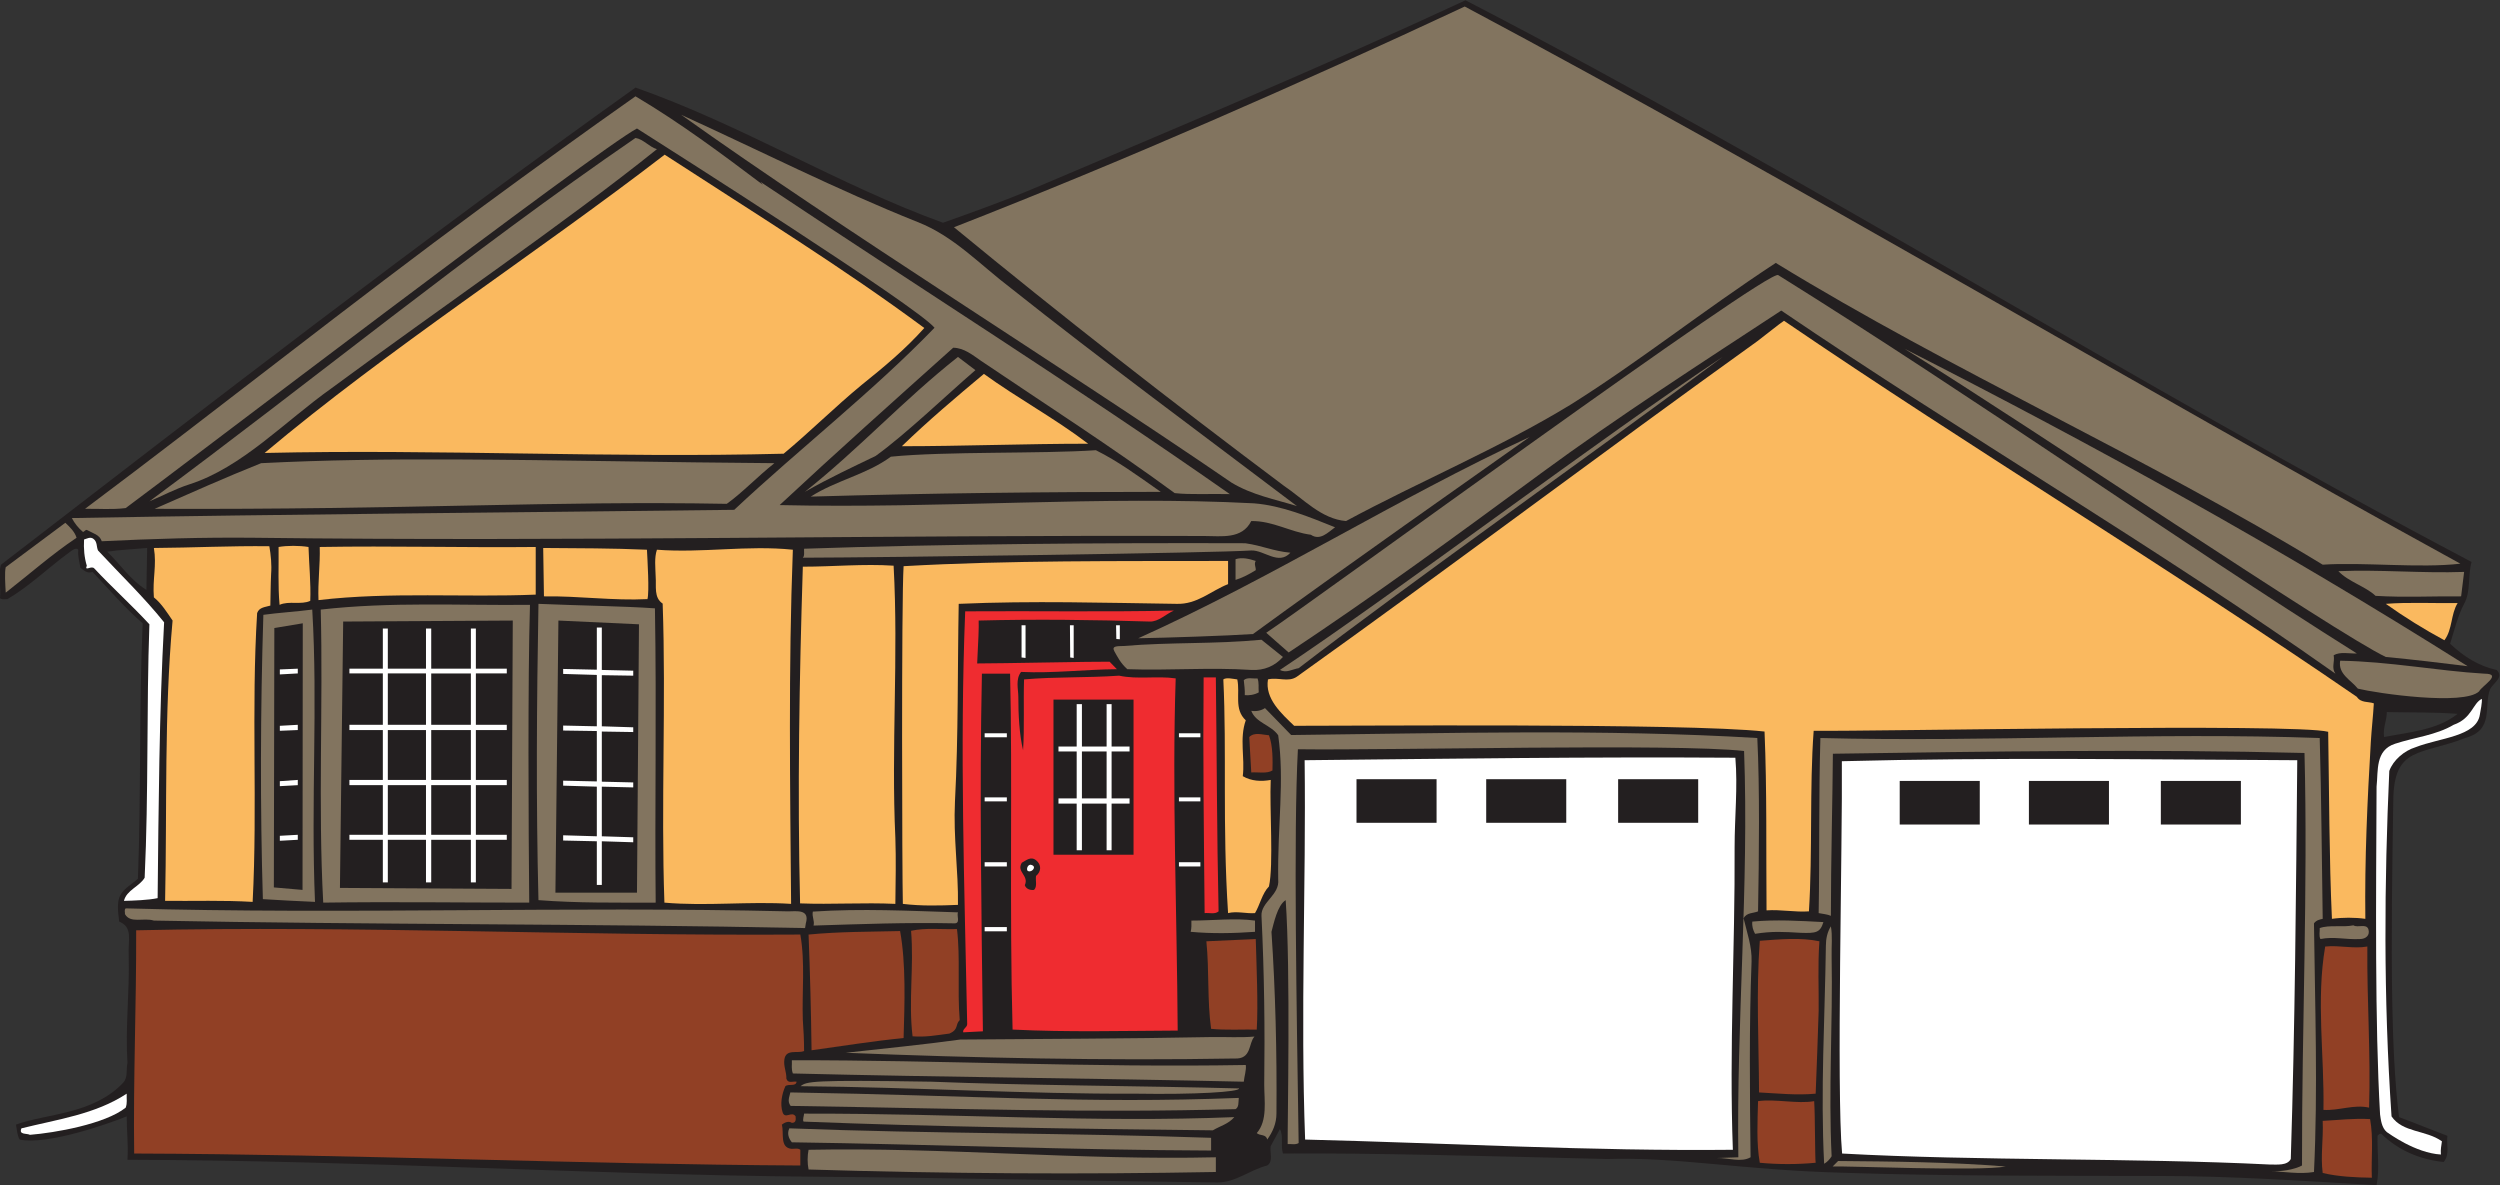 <?xml version="1.0" encoding="UTF-8" standalone="no"?>
<svg
   xmlns:dc="http://purl.org/dc/elements/1.1/"
   xmlns:cc="http://creativecommons.org/ns#"
   xmlns:rdf="http://www.w3.org/1999/02/22-rdf-syntax-ns#"
   xmlns:svg="http://www.w3.org/2000/svg"
   xmlns="http://www.w3.org/2000/svg"
   viewBox="0 0 962.053 456.093"
   height="456.093"
   width="962.053"
   xml:space="preserve"
   id="svg2"
   version="1.1"><rect x="0" y="0" width="962.053" height="456.093" fill="#333333" stroke="none"/><defs
     id="defs6" /><g
     transform="matrix(1.333,0,0,-1.333,0,456.093)"
     id="g10"><g
       transform="scale(0.1)"
       id="g12"><path
         id="path14"
         style="fill:#231f20;fill-opacity:1;fill-rule:evenodd;stroke:none"
         d="m 7188.48,1431.37 c -18.71,-47.52 12.97,-118.09 -72,-140.4 -127.44,-50.4 -205.91,-22.33 -207.36,-180.73 -2.89,-195.111 -6.48,-391.674 -2.89,-585.357 2.17,-109.434 6.48,-221.035 19.45,-328.32 46.8,-17.278 93.6,-36.719 139.67,-53.993 -3.59,-24.484 7.93,-53.285 -10.8,-75.605 -69.1,7.195 -131.03,33.836 -180,81.355 -5.04,1.446 -7.91,-2.871 -10.78,-5.75 -1.45,-46.808 6.46,-97.207 -2.89,-142.57 -208.79,12.246 -418.32,26.641 -627.11,26.641 -299.53,0.723 -614.88,-0.711 -915.86,9.367 -290.88,7.918 -476.62,46.07 -678.95,39.598 -324,7.922 -689.76,18 -935.29,15.84 -7.19,23.758 2.17,50.403 -8.63,70.559 l -26.64,-48.957 c -3.6,-17.996 8.63,-43.926 -10.08,-56.16 C 3608.64,44.648 3567.6,7.922 3515.04,7.922 3128.4,12.246 2741.04,21.602 2352.96,24.484 1696.32,30.242 1065.6,71.289 367.922,73.449 370.801,118.809 365.758,154.082 365.758,198.723 320.398,180 136.801,114.484 56.879,131.77 c -7.918,12.957 -7.918,29.519 -10.801,43.191 88.563,32.402 222.481,28.801 309.602,120.969 14.398,15.84 7.918,39.597 12.242,56.875 -6.481,102.957 6.476,207.363 3.598,308.886 -2.161,48.954 12.957,82.071 -27.36,99.356 -2.883,23.758 -7.922,54.715 2.883,75.594 10.801,20.89 36,33.847 51.117,48.242 9.36,246.247 2.879,491.047 13.68,737.287 -51.84,44.64 -93.602,94.31 -144.723,148.31 -15.84,-5.75 -25.199,5.05 -35.277,12.25 -2.16,17.27 -7.918,33.11 -5.762,51.84 -6.476,7.91 -18.719,-2.17 -27.355,-8.65 C 139.68,1782.73 84.238,1728.73 21.602,1692 11.52,1692 8.637,1689.84 0,1694.16 3.598,1728 -6.48,1761.85 2.883,1791.37 608.398,2257.93 1211.04,2723.77 1834.56,3168.73 c 306,-107.28 588.96,-282.25 887.76,-390.24 87.12,30.96 177.84,63.36 262.8,99.35 418.32,177.84 835.19,352.08 1245.6,542.88 982.8,-508.32 1937.52,-1112.4 2904.48,-1621.43 -11.53,-38.88 -1.43,-84.96 -21.61,-120.97 -17.98,-33.84 -28.06,-75.59 -40.31,-115.19 39.59,-37.45 83.52,-64.81 133.93,-75.6 23.75,-20.89 -10.8,-38.16 -18.73,-56.16 z m -306,-137.52 c -3.59,26.64 7.91,46.79 7.91,72 68.42,-1.44 136.09,0 204.49,-5.05 -58.32,-46.8 -138.24,-52.56 -212.4,-66.95 z M 422.641,1718.64 c -46.082,28.08 -73.442,72 -113.039,110.16 36,5.77 77.757,7.21 115.199,10.81 l -2.16,-120.97 v 0" /><path
         id="path16"
         style="fill:#82745f;fill-opacity:1;fill-rule:evenodd;stroke:none"
         d="m 7156.8,1425.61 c -43.93,-41.76 -294.48,-5.77 -349.92,7.92 -20.16,25.19 -57.6,41.76 -51.12,80.63 141.84,-2.16 282.25,-29.51 416.15,-37.43 54.73,0 -7.18,-35.28 -15.11,-51.12 v 0" /><path
         id="path18"
         style="fill:#ffffff;fill-opacity:1;fill-rule:evenodd;stroke:none"
         d="m 7158.96,1357.92 c -10.07,-62.63 -115.91,-66.23 -185.76,-93.59 -32.4,-10.08 -64.08,-36.72 -75.6,-68.4 -14.4,-322.563 -17.29,-649.446 6.48,-997.207 32.4,-47.52 99.36,-38.879 145.43,-71.993 -1.42,-12.968 -4.31,-22.324 -2.87,-38.164 -74.16,4.316 -150.49,61.2 -156.25,64.801 -15.12,12.961 -17.26,36 -19.43,51.117 -15.12,266.407 -11.53,618.485 -10.08,946.086 5.04,46.07 -4.32,105.11 53.28,123.84 56.88,18.72 118.09,24.48 169.2,54.71 53.28,18.72 54.73,61.93 81.37,74.88 1.42,-7.91 -3.62,-35.28 -5.77,-46.08 v 0" /><path
         id="path20"
         style="fill:#82745f;fill-opacity:1;fill-rule:evenodd;stroke:none"
         d="m 6887.52,1524.96 c -145.45,69.12 -1011.6,655.2 -1389.61,889.92 548.65,-279.35 1072.81,-568.07 1625.76,-916.56 -82.07,10.09 -152.63,18.72 -236.15,26.64 v 0" /><path
         id="path22"
         style="fill:#82745f;fill-opacity:1;fill-rule:evenodd;stroke:none"
         d="m 7104.96,1699.92 c -89.28,0.72 -160.57,-3.59 -246.95,1.45 -28.81,27.36 -79.2,41.03 -107.29,71.28 120.24,5.04 241.92,-6.49 362.87,-2.17 l -8.63,-70.56 v 0" /><path
         id="path24"
         style="fill:#82745f;fill-opacity:1;fill-rule:evenodd;stroke:none"
         d="m 6705.35,1791.37 c -513.36,313.2 -1065.58,556.56 -1578.94,871.19 -213.85,-140.4 -392.41,-283.67 -591.86,-408.95 -208.07,-126.72 -433.44,-220.32 -648.71,-336.25 -71.29,5.77 -123.13,64.09 -180,102.25 -324.72,243.35 -642.24,491.03 -951.84,745.92 488.88,190.79 997.19,414 1474.55,637.2 938.89,-500.41 1910.16,-1079.29 2874.24,-1608.49 -118.79,-13.67 -281.5,5.05 -397.44,-2.87 v 0" /><path
         id="path26"
         style="fill:#fab95f;fill-opacity:1;fill-rule:evenodd;stroke:none"
         d="m 7056.72,1573.2 c -57.6,30.96 -114.47,66.25 -169.2,105.12 63.36,5.05 138.24,1.45 207.36,2.17 -20.15,-32.4 -14.39,-75.61 -38.16,-107.29 v 0" /><path
         id="path28"
         style="fill:#fab95f;fill-opacity:1;fill-rule:evenodd;stroke:none"
         d="m 6844.32,1280.17 c -10.08,-169.93 -17.99,-339.846 -15.84,-511.205 -30.24,4.316 -66.23,4.316 -96.49,0 -7.91,172.805 -7.91,365.035 -10.8,539.995 -98.63,25.2 -1311.11,0.73 -1485.35,2.89 -12.25,-166.32 -2.87,-347.045 -13.67,-521.284 -40.33,-2.878 -81.37,5.762 -122.4,2.883 -1.45,169.199 1.42,347.751 -5.77,516.241 -226.79,25.19 -1243.43,15.84 -1357.93,16.55 -36.71,35.28 -84.96,78.49 -75.58,133.93 29.51,7.19 58.32,-9.37 83.51,7.92 445.69,318.23 883.44,648.72 1329.13,968.39 29.51,22.32 61.91,48.97 77.03,59.05 540.72,-368.64 1114.57,-714.96 1653.84,-1085.76 11.53,-18 33.13,-12.96 48.97,-18.72 -2.17,-37.44 -6.49,-74.16 -8.65,-110.88 v 0" /><path
         id="path30"
         style="fill:#914025;fill-opacity:1;fill-rule:evenodd;stroke:none"
         d="m 6847.21,21.602 c -45.37,0.723 -97.21,2.883 -141.86,13.684 -6.46,49.676 2.17,95.762 0,150.477 45.37,2.16 90.72,7.922 136.82,5.039 10.08,-55.438 2.87,-113.035 5.04,-169.199 v 0" /><path
         id="path32"
         style="fill:#914025;fill-opacity:1;fill-rule:evenodd;stroke:none"
         d="m 6839.28,223.926 c -43.93,10.078 -87.83,-9.363 -131.76,-6.485 2.87,157.688 -21.6,316.809 5.04,471.602 41.03,4.324 81.37,-7.195 121.68,0 -1.45,-155.516 10.08,-310.32 5.04,-465.117 v 0" /><path
         id="path34"
         style="fill:#82745f;fill-opacity:1;fill-rule:evenodd;stroke:none"
         d="m 6812.64,710.645 c -40.32,-2.157 -75.61,7.921 -113.75,0 -5.04,8.644 -1.45,21.601 -2.17,31.679 28.81,10.078 66.25,1.438 97.21,7.918 12.95,-7.918 36.71,5.766 43.2,-10.797 5.74,-18 -7.21,-28.8 -24.49,-28.8 v 0" /><path
         id="path36"
         style="fill:#82745f;fill-opacity:1;fill-rule:evenodd;stroke:none"
         d="m 6737.03,1530 c 3.61,-20.16 -7.19,-36 5.04,-53.27 C 6223.67,1843.2 5668.55,2167.21 5142.25,2525.04 4914,2375.29 4673.52,2220.48 4448.16,2054.88 4206.95,1877.05 3968.63,1702.8 3720.23,1537.92 l -64.78,56.88 c 127.42,84.24 1454.39,1055.52 1478.14,1032.49 579.61,-361.45 1148.4,-763.93 1670.41,-1092.24 -22.32,-0.72 -48.24,5.75 -66.97,-5.05 v 0" /><path
         id="path38"
         style="fill:#82745f;fill-opacity:1;fill-rule:evenodd;stroke:none"
         d="m 6705.35,768.965 c -9.35,-2.156 -17.99,-3.602 -25.19,-12.957 2.89,-239.043 11.52,-478.801 0,-717.844 -41.76,-7.195 -87.84,1.438 -126,2.16 30.96,-1.438 68.4,4.324 91.45,16.562 -0.73,397.441 17.26,799.199 7.18,1190.883 -449.27,11.52 -912.95,4.31 -1361.5,-2.16 -0.72,-118.8 -5.76,-312.485 -5.76,-468.001 -8.65,4.317 -24.49,5.758 -35.3,7.918 2.9,165.598 0,339.833 5.04,505.443 481.68,-12.25 961.21,17.27 1441.45,0 5.04,-174.24 5.76,-347.044 8.63,-522.005 v 0" /><path
         id="path40"
         style="fill:#82745f;fill-opacity:1;fill-rule:evenodd;stroke:none"
         d="m 5290.57,54.004 15.84,15.84 c 161.27,-1.434 322.55,-2.879 483.82,-15.84 -74.88,-14.402 -459.35,2.156 -499.66,0 v 0" /><path
         id="path42"
         style="fill:#82745f;fill-opacity:1;fill-rule:evenodd;stroke:none"
         d="m 5287.68,658.809 c 3.61,-191.524 -9.36,-383.758 0,-575.282 -5.04,-8.645 -13.68,-17.285 -21.61,-21.602 -10.8,210.242 2.17,419.765 5.04,630 0,19.441 4.34,39.597 14.42,55.437 5.04,-28.074 1.42,-55.437 2.15,-88.554 v 0" /><path
         id="path44"
         style="fill:#82745f;fill-opacity:1;fill-rule:evenodd;stroke:none"
         d="m 5198.4,728.645 c -49.69,2.878 -82.07,5.039 -131.76,-2.883 -5.76,10.801 -9.35,21.601 -7.93,35.285 68.42,6.484 136.09,2.156 205.22,-1.445 -9.38,-30.957 -21.61,-32.395 -65.53,-30.957 v 0" /><path
         id="path46"
         style="fill:#914025;fill-opacity:1;fill-rule:evenodd;stroke:none"
         d="m 5250.23,503.281 c -2.14,-78.476 -5.76,-159.832 -8.63,-239.035 -54.72,-5.035 -109.43,0.715 -163.44,3.598 -0.72,146.883 -8.65,291.601 2.15,437.761 57.6,4.317 118.09,10.079 172.09,-1.445 -5.04,-68.398 -1.44,-137.519 -2.17,-200.879 v 0" /><path
         id="path48"
         style="fill:#914025;fill-opacity:1;fill-rule:evenodd;stroke:none"
         d="m 5241.6,64.805 c -53.28,-5.039 -108.01,-5.039 -161.29,0 -10.08,55.437 -6.46,121.679 -5.04,177.843 48.97,7.196 113.77,-8.644 162.02,0 2.87,-41.046 2.14,-163.437 4.31,-177.843 v 0" /><path
         id="path50"
         style="fill:#82745f;fill-opacity:1;fill-rule:evenodd;stroke:none"
         d="m 5075.27,790.566 c -12.95,-5.761 -33.1,-2.878 -41.75,-20.164 10.07,-41.757 24.49,-82.082 23.04,-124.55 -7.2,-187.93 -5.04,-376.567 -2.89,-565.207 -27.34,-15.84 -64.06,-1.434 -97.19,-2.156 l 61.92,2.156 c -5.76,388.079 30.96,784.797 16.56,1172.886 -203.05,22.32 -1018.08,1.43 -1288.08,5.04 -12.95,-243.36 -3.6,-752.406 2.16,-1136.879 -9.35,-5.761 -21.6,-2.168 -31.68,-2.882 -0.72,59.035 8.64,501.113 -5.76,704.16 -23.77,-14.403 -34.57,-67.684 -41.03,-91.446 11.5,-172.078 15.84,-349.199 14.39,-524.16 0,-29.519 -10.8,-53.281 -26.64,-75.593 -3.59,16.55 -20.88,10.078 -30.23,18.718 31.68,35.996 21.6,92.879 21.6,140.403 2.15,161.992 0,323.992 -7.93,486.718 -2.17,39.598 53.28,60.477 48.24,105.118 -2.17,158.403 18.71,282.953 0,416.163 -20.88,30.23 -64.08,35.27 -77.76,70.56 15.12,-2.16 28.8,0.72 39.6,7.91 l 75.6,-77.76 c 447.11,5.05 900.72,18.01 1345.69,-8.63 7.18,-145.44 5.03,-339.845 2.14,-500.404 v 0" /><path
         id="path52"
         style="fill:#82745f;fill-opacity:1;fill-rule:evenodd;stroke:none"
         d="m 3749.04,1492.57 c -18,-2.88 -35.99,-15.13 -54,-5.04 341.99,227.51 936,677.51 1278.01,903.59 -316.82,-236.88 -910.8,-657.35 -1224.01,-898.55 v 0" /><path
         id="path54"
         style="fill:#82745f;fill-opacity:1;fill-rule:evenodd;stroke:none"
         d="m 3617.28,1591.2 c -71.28,-5.04 -250.56,-10.8 -331.2,-12.24 388.8,174.97 744.49,402.49 1129.68,581.04 -135.37,-95.76 -558.01,-393.11 -798.48,-568.8 v 0" /><path
         id="path56"
         style="fill:#82745f;fill-opacity:1;fill-rule:evenodd;stroke:none"
         d="m 3784.32,1877.77 c -59.77,7.91 -109.44,40.32 -172.08,39.59 -26.64,-53.28 -86.4,-43.2 -134.64,-43.2 -915.12,3.61 -1830.24,-16.56 -2745.358,-5.03 -149.043,1.44 -290.887,-2.88 -438.48,-10.09 -5.766,18.73 -25.918,23.05 -41.043,31.68 -5.039,3.61 -8.641,-3.59 -12.957,-5.04 -13.684,11.53 -24.485,25.2 -32.403,40.32 637.204,11.52 1274.401,15.85 1912.321,23.77 187.2,175.68 400.32,341.27 578.16,525.6 -49.68,61.19 -771.84,519.83 -858.96,575.27 C 1728,2993.05 511.199,2064.24 362.883,1954.8 c -41.043,-5.03 -75.602,-1.44 -117.363,-2.15 386.636,289.44 762.48,589.67 1153.44,876.96 144,105.84 289.44,210.96 435.6,313.92 128.88,-76.32 248.4,-165.6 367.92,-255.6 l -7.2,8.63 c 450.72,-300.95 910.8,-590.4 1355.04,-901.43 -53.28,1.43 -114.48,-2.17 -159.12,2.87 -181.44,133.21 -372.24,255.61 -558.72,381.61 -25.2,17.28 -48.96,37.44 -80.64,38.16 -173.52,-155.52 -339.84,-303.84 -501.12,-454.33 464.4,-10.79 933.12,28.08 1369.44,5.05 80.64,-6.48 158.39,-38.88 234,-69.12 -20.88,-15.13 -43.2,-39.6 -69.84,-21.6 v 0" /><path
         id="path58"
         style="fill:#82745f;fill-opacity:1;fill-rule:evenodd;stroke:none"
         d="m 3555.36,2028.24 c -491.04,336.24 -1119.6,727.21 -1589.04,1062 227.52,-103.68 450,-216.71 682.56,-309.6 105.12,-41.03 180,-123.12 269.28,-190.8 259.92,-206.64 552.96,-422.63 825.84,-629.27 -64.8,20.15 -128.88,31.68 -188.64,67.67 v 0" /><path
         id="path60"
         style="fill:#82745f;fill-opacity:1;fill-rule:evenodd;stroke:none"
         d="m 3612.24,1832.4 c -105.12,-7.19 -1044,-20.15 -1294.56,-20.88 5.76,5.04 2.88,18.72 3.6,25.93 401.04,13.68 861.12,17.28 1273.68,15.84 50.39,-7.2 78.48,-22.32 130.31,-27.37 -34.55,-37.43 -75.58,7.92 -113.03,6.48 v 0" /><path
         id="path62"
         style="fill:#82745f;fill-opacity:1;fill-rule:evenodd;stroke:none"
         d="m 3612.24,1487.53 c -118.8,7.92 -239.04,-2.17 -357.84,2.16 -20.16,18 -28.8,36.72 -37.44,51.83 -8.64,15.84 8.64,14.41 26.64,15.12 138.24,11.52 262.08,5.05 398.16,18.01 l 61.91,-49.69 c -23.03,-25.92 -53.98,-39.6 -91.43,-37.43 v 0" /><path
         id="path64"
         style="fill:#914025;fill-opacity:1;fill-rule:evenodd;stroke:none"
         d="m 3673.44,1197.36 c -16.56,-10.07 -41.04,-4.31 -61.2,-5.76 l -5.76,102.25 c 15.12,15.11 37.45,6.47 56.88,5.04 11.52,-30.25 10.8,-73.45 10.08,-101.53 v 0" /><path
         id="path66"
         style="fill:#fab95f;fill-opacity:1;fill-rule:evenodd;stroke:none"
         d="m 3663.36,862.57 c -19.43,-19.445 -26.64,-54.726 -40.31,-77.043 -23.77,-2.16 -52.57,6.477 -77.77,0 -16.56,256.323 -3.6,465.843 -13.68,674.643 8.64,6.47 28.08,1.43 40.32,0 8.64,-41.76 -10.08,-85.69 24.48,-118.09 -18.72,-52.56 -2.16,-108 -8.64,-161.28 24.48,-14.39 53.28,-15.84 80.64,-10.8 -3.6,-82.08 8.63,-244.793 -5.04,-307.43 v 0" /><path
         id="path68"
         style="fill:#82745f;fill-opacity:1;fill-rule:evenodd;stroke:none"
         d="m 3633.85,1422.73 c -12.25,-7.2 -29.53,-9.36 -40.33,-7.93 0.72,13.69 -1.44,30.25 -2.88,43.21 10.08,9.35 26.64,3.59 39.59,5.04 5.04,-12.25 2.17,-26.64 3.62,-40.32 v 0" /><path
         id="path70"
         style="fill:#914025;fill-opacity:1;fill-rule:evenodd;stroke:none"
         d="m 3628.09,449.289 c -40.33,0.711 -90.01,-2.16 -131.77,2.156 -11.52,82.082 -5.04,167.766 -13.68,252.715 l 142.56,6.485 c 2.16,-77.762 7.2,-189.356 2.89,-261.356 v 0" /><path
         id="path72"
         style="fill:#82745f;fill-opacity:1;fill-rule:evenodd;stroke:none"
         d="m 3563.28,365.762 c -372.96,-6.473 -747.36,1.445 -1121.76,16.562 103.68,11.524 233.28,24.485 330.48,38.164 237.6,2.16 475.92,2.16 724.32,7.2 43.2,0.722 84.24,-2.161 125.28,1.433 -18,-18.719 -7.2,-66.238 -58.32,-63.359 v 0" /><path
         id="path74"
         style="fill:#82745f;fill-opacity:1;fill-rule:evenodd;stroke:none"
         d="m 3625.2,1775.53 c -18.72,-11.53 -37.44,-21.6 -58.32,-28.08 v 59.76 c 19.44,6.48 40.32,0.72 58.32,-5.05 -5.76,-8.63 0.72,-18 0,-26.63 v 0" /><path
         id="path76"
         style="fill:#82745f;fill-opacity:1;fill-rule:evenodd;stroke:none"
         d="m 3623.05,731.523 c -61.21,-4.316 -123.85,-5.761 -185.77,0 2.88,10.079 2.16,20.879 2.16,32.403 61.2,0 127.44,7.922 183.61,0 v -32.403 0" /><path
         id="path78"
         style="fill:#82745f;fill-opacity:1;fill-rule:evenodd;stroke:none"
         d="m 3590.64,298.809 c -434.16,10.078 -867.6,12.961 -1301.76,23.761 -5.04,14.395 -2.16,22.313 -2.88,38.153 424.8,0.722 861.84,-21.602 1310.4,-13.68 2.16,-14.395 -4.32,-32.395 -5.76,-48.234 v 0" /><path
         id="path80"
         style="fill:#82745f;fill-opacity:1;fill-rule:evenodd;stroke:none"
         d="m 3566.88,219.602 c -420.48,-11.516 -781.2,1.445 -1284.48,9.363 -10.08,13.683 -3.6,25.195 -0.72,38.879 539.28,-8.633 849.6,-33.117 1294.56,-15.84 -1.44,-12.961 0.72,-26.641 -9.36,-32.402 v 0" /><path
         id="path82"
         style="fill:#fab95f;fill-opacity:1;fill-rule:evenodd;stroke:none"
         d="m 3545.28,1735.21 c -49.68,-19.44 -89.28,-59.05 -149.04,-56.89 -206.64,2.88 -415.44,9.37 -628.56,0 -3.6,-189.36 -0.72,-379.43 -10.8,-570.23 -5.04,-104.41 10.08,-200.883 8.64,-298.801 -53.28,-2.16 -105.84,-3.605 -159.12,2.879 -2.16,79.199 -4.32,874.792 2.16,974.882 303.84,17.28 623.52,14.4 936.72,15.11 v -66.95 0" /><path
         id="path84"
         style="fill:#ef2c30;fill-opacity:1;fill-rule:evenodd;stroke:none"
         d="m 3517.92,790.566 c -10.8,-9.363 -26.64,-3.601 -40.32,-5.039 -2.16,226.793 -5.04,453.593 -2.88,680.403 H 3510 c 2.88,-225.36 2.88,-450 7.92,-675.364 v 0" /><path
         id="path86"
         style="fill:#82745f;fill-opacity:1;fill-rule:evenodd;stroke:none"
         d="m 3510,38.164 c -380.16,-7.195 -779.04,-5.039 -1175.76,7.199 -3.6,17.285 -3.6,39.598 0,56.883 392.4,7.922 783.36,-30.957 1175.76,-21.602 0,-17.996 0,-24.484 0,-42.48 v 0" /><path
         id="path88"
         style="fill:#82745f;fill-opacity:1;fill-rule:evenodd;stroke:none"
         d="m 3496.32,100.09 c -397.44,1.433 -808.56,17.996 -1210.32,23.758 -9.36,11.515 -14.4,25.918 -7.2,40.312 413.28,-15.84 802.8,-12.957 1217.52,-27.351 v -36.719 0" /><path
         id="path90"
         style="fill:#82745f;fill-opacity:1;fill-rule:evenodd;stroke:none"
         d="m 3278.88,264.246 c -316.8,-1.441 -635.04,18.723 -967.68,21.594 17.28,13.683 30.24,18.723 378,12.969 264.96,-10.801 622.8,-12.246 887.76,-19.442 2.16,-10.082 -125.28,-18 -298.08,-15.121 v 0" /><path
         id="path92"
         style="fill:#231f20;fill-opacity:1;fill-rule:evenodd;stroke:none"
         d="m 3472.56,450.723 c -8.64,-5.039 -28.8,-1.434 -39.6,-2.157 -1.44,33.125 -5.76,64.801 -4.32,100.079 10.08,-5.04 28.8,-1.438 41.04,-2.161 0.72,-33.117 5.04,-64.082 2.88,-95.761 v 0" /><path
         id="path94"
         style="fill:#82745f;fill-opacity:1;fill-rule:evenodd;stroke:none"
         d="m 2340.72,1987.93 c 72.72,46.8 160.56,63.36 231.12,115.2 158.4,15.83 433.44,7.91 591.84,18.72 64.8,-32.4 117.36,-71.28 187.2,-120.24 -329.04,0 -663.12,-3.61 -1010.16,-13.68 v 0" /><path
         id="path96"
         style="fill:#fab95f;fill-opacity:1;fill-rule:evenodd;stroke:none"
         d="m 2603.52,2133.36 c 74.16,72.01 158.4,143.28 236.88,208.8 98.64,-71.28 204.48,-128.16 300.96,-201.59 -178.56,0 -368.64,-7.21 -537.84,-7.21 v 0" /><path
         id="path98"
         style="fill:#ffffff;fill-opacity:1;fill-rule:evenodd;stroke:none"
         d="m 2969.28,906.484 c -7.92,0.723 -4.32,18.723 5.76,18.723 20.16,-3.605 5.04,-22.324 -5.76,-18.723 v 0" /><path
         id="path100"
         style="fill:#ffffff;fill-opacity:1;fill-rule:evenodd;stroke:none"
         d="m 2960.64,1522.08 -11.52,1.45 v 92.88 h 11.52 v -94.33 0" /><path
         id="path102"
         style="fill:#231f20;fill-opacity:1;fill-rule:evenodd;stroke:none"
         d="m 2854.8,442.805 c -2.88,39.597 -0.72,69.121 -3.6,108.718 17.28,0 29.52,1.446 48.24,0.723 l 5.76,-107.996 -50.4,-1.445 v 0" /><path
         id="path104"
         style="fill:#82745f;fill-opacity:1;fill-rule:evenodd;stroke:none"
         d="m 2527.92,2105.29 c -66.96,-32.4 -132.48,-62.64 -204.48,-103.68 155.52,123.12 285.12,265.68 442.08,389.51 l 50.4,-38.16 c -83.52,-71.99 -200.16,-184.32 -288,-247.67 v 0" /><path
         id="path106"
         style="fill:#914025;fill-opacity:1;fill-rule:evenodd;stroke:none"
         d="m 2770.56,476.641 c -13.68,-13.672 -2.16,-26.641 -29.52,-38.875 -39.6,-5.039 -67.68,-10.801 -106.56,-7.922 -12.24,101.523 4.32,200.156 -4.32,304.562 41.04,9.356 87.84,3.602 132.48,5.039 10.08,-81.359 0.72,-177.121 7.92,-262.804 v 0" /><path
         id="path108"
         style="fill:#82745f;fill-opacity:1;fill-rule:evenodd;stroke:none"
         d="m 2754,756.008 c -136.8,2.879 -267.12,-2.16 -405.36,-6.485 3.6,14.403 -5.04,24.481 -2.16,40.321 141.84,9.367 277.2,2.16 419.04,-2.156 -4.32,-10.079 8.64,-33.125 -11.52,-31.68 v 0" /><path
         id="path110"
         style="fill:#fab95f;fill-opacity:1;fill-rule:evenodd;stroke:none"
         d="m 2487.6,2310.48 c -77.76,-64.07 -149.04,-135.35 -225.36,-198.72 -499.68,-12.96 -998.64,13.69 -1498.318,2.17 357.838,300.95 779.758,572.39 1154.878,861.11 265.68,-172.79 515.52,-326.88 749.52,-500.4 -55.44,-61.91 -115.2,-111.59 -180.72,-164.16 v 0" /><path
         id="path112"
         style="fill:#914025;fill-opacity:1;fill-rule:evenodd;stroke:none"
         d="m 2608.56,424.805 c -88.56,-8.641 -177.12,-23.035 -265.68,-35.282 -1.44,112.325 -4.32,223.204 -8.64,334.082 88.56,8.641 176.4,7.918 264.24,10.079 17.28,-95.039 12.96,-210.957 10.08,-308.879 v 0" /><path
         id="path114"
         style="fill:#fab95f;fill-opacity:1;fill-rule:evenodd;stroke:none"
         d="m 2584.8,1002.97 c 2.16,-62.646 0.72,-126.728 0,-190.802 -90.72,4.316 -184.32,-2.168 -275.04,1.437 -7.92,326.165 -2.16,645.845 7.92,972.005 87.84,0 174.96,8.63 262.08,2.88 14.4,-262.08 -7.2,-524.88 5.04,-785.52 v 0" /><path
         id="path116"
         style="fill:#82745f;fill-opacity:1;fill-rule:evenodd;stroke:none"
         d="m 2324.16,742.324 c -626.4,12.961 -1253.52,9.367 -1879.922,21.602 -29.515,9.355 -67.679,-9.363 -83.519,18.722 0.722,5.04 -2.875,12.235 2.164,16.563 637.197,-18.008 1275.837,6.473 1912.317,-8.645 23.76,0 63.36,7.2 51.12,-34.558 l -2.16,-13.684 v 0" /><path
         id="path118"
         style="fill:#914025;fill-opacity:1;fill-rule:evenodd;stroke:none"
         d="m 2317.68,476.641 c 2.16,-28.075 3.6,-59.032 3.6,-89.278 -18.72,-7.918 -52.56,7.2 -56.88,-24.48 -2.88,-20.156 6.48,-35.996 5.76,-55.442 5.04,-15.117 19.44,-6.472 29.52,-8.632 -2.16,-15.125 -23.04,-5.047 -32.4,-12.969 -10.08,-22.313 -15.84,-51.836 -7.92,-75.598 7.2,-20.875 26.64,5.043 37.44,-11.519 0.72,-9.356 1.44,-18.723 -10.8,-18.723 -9.36,6.484 -21.6,0.723 -28.8,-5.039 6.48,-24.473 -6.48,-65.516 26.64,-69.832 9.36,-0.723 19.44,2.879 26.64,-2.883 0,-11.523 0,-30.957 0,-45.359 -640.8,3.602 -1281.6,32.398 -1923.121,34.559 -2.882,216.719 6.481,428.399 5.762,644.407 635.759,14.39 1265.759,-16.563 1917.359,-12.247 14.4,-82.082 4.32,-166.32 7.2,-246.964 v 0" /><path
         id="path120"
         style="fill:#fab95f;fill-opacity:1;fill-rule:evenodd;stroke:none"
         d="m 2283.84,812.168 c -121.68,7.922 -243.36,-7.207 -365.76,3.594 -10.08,285.128 5.04,577.438 -5.04,863.278 -25.92,17.29 -18,49.69 -20.16,77.05 -0.72,28.07 -4.32,54.71 3.6,78.48 131.04,-10.09 261.36,13.67 392.4,0 -12.96,-341.29 -7.92,-681.84 -5.04,-1022.402 v 0" /><path
         id="path122"
         style="fill:#82745f;fill-opacity:1;fill-rule:evenodd;stroke:none"
         d="m 2098.08,1967.05 c -508.32,9.36 -904.32,-17.28 -1651.678,-14.4 101.52,44.64 203.036,90 307.438,131.76 184.32,9.36 370.08,11.51 555.84,10.79 308.88,-1.43 617.04,-8.64 925.92,-10.79 -47.52,-37.45 -92.16,-84.96 -137.52,-117.36 v 0" /><path
         id="path124"
         style="fill:#82745f;fill-opacity:1;fill-rule:evenodd;stroke:none"
         d="M 957.598,2301.12 C 821.52,2204.64 699.121,2072.16 546.48,2023.2 c -40.324,-12.96 -77.757,-33.12 -115.203,-48.96 469.442,347.05 919.443,717.12 1403.283,1049.05 23.04,-3.61 39.6,-25.93 61.92,-32.41 -269.28,-216 -627.12,-459.36 -938.882,-689.76 v 0" /><path
         id="path126"
         style="fill:#fab95f;fill-opacity:1;fill-rule:evenodd;stroke:none"
         d="m 1869.12,1692 c -98.64,-5.04 -197.28,9.37 -298.8,7.92 l -2.16,139.69 c 97.92,-0.72 202.32,-0.72 299.52,-5.04 1.44,-30.24 7.2,-120.96 1.44,-142.57 v 0" /><path
         id="path128"
         style="fill:#fab95f;fill-opacity:1;fill-rule:evenodd;stroke:none"
         d="m 1546.56,1704.96 c -206.64,-8.63 -416.88,8.65 -627.122,-15.84 -2.157,52.56 5.039,100.8 3.597,153.36 208.085,3.61 416.165,-2.16 623.525,0 0,-42.48 0,-91.43 0,-137.52 v 0" /><path
         id="path130"
         style="fill:#fab95f;fill-opacity:1;fill-rule:evenodd;stroke:none"
         d="m 895.68,1686.96 c -25.918,-12.23 -61.918,0.73 -88.563,-11.51 -5.039,54 -2.156,110.87 -2.879,167.03 24.485,4.33 59.762,4.33 86.403,0 1.437,-49.68 7.195,-105.84 5.039,-155.52 v 0" /><path
         id="path132"
         style="fill:#fab95f;fill-opacity:1;fill-rule:evenodd;stroke:none"
         d="m 782.641,1764 c -1.442,-28.79 -1.442,-63.36 -2.161,-90.72 -13.679,-4.32 -32.398,-4.32 -38.16,-21.59 -17.281,-277.93 1.442,-555.84 -12.961,-833.768 -85.675,5.047 -168.48,2.168 -252.718,2.879 5.757,269.999 -2.879,539.999 21.597,809.289 -15.84,23.04 -31.679,48.95 -54,66.95 -4.32,52.57 8.645,92.16 0,142.57 111.602,0.71 222.481,6.48 333.36,5.03 4.32,-25.19 7.203,-53.27 5.043,-80.64 v 0" /><path
         id="path134"
         style="fill:#ffffff;fill-opacity:1;fill-rule:evenodd;stroke:none"
         d="m 455.039,828.723 c -26.641,-5.754 -69.84,-7.2 -97.195,-7.922 7.195,30.969 45.355,41.769 59.754,66.965 11.523,244.084 5.043,487.444 13.679,731.524 -51.117,55.44 -109.437,108 -159.121,161.28 -8.636,9.35 -28.797,-10.09 -21.593,7.92 -7.204,23.76 -9.364,48.96 -7.922,75.59 7.922,2.17 18,8.65 26.636,2.17 12.243,-8.65 8.645,-23.05 13.684,-33.85 64.082,-69.11 131.762,-133.91 190.801,-207.35 -14.403,-267.13 -15.84,-529.92 -18.723,-796.327 v 0" /><path
         id="path136"
         style="fill:#ffffff;fill-opacity:1;fill-rule:evenodd;stroke:none"
         d="m 86.402,145.449 c -9.359,5.039 -33.121,-0.722 -24.484,18.711 103.684,25.93 213.121,40.324 303.84,100.086 -0.719,-17.281 2.164,-25.926 -2.875,-40.32 -59.762,-47.52 -204.485,-72.723 -276.481,-78.477 v 0" /><path
         id="path138"
         style="fill:#82745f;fill-opacity:1;fill-rule:evenodd;stroke:none"
         d="m 221.039,1869.13 c -72,-48.25 -136.801,-105.84 -204.48,-158.41 -1.441,24.49 -3.598,58.32 0,73.44 l 172.078,128.16 c 12.242,-11.52 27.363,-25.91 32.402,-43.19 v 0" /><path
         id="path140"
         style="fill:#ffffff;fill-opacity:1;fill-rule:evenodd;stroke:none"
         d="m 3099.6,1522.08 -10.08,1.45 -0.72,92.88 h 10.8 v -94.33 0" /><path
         id="path142"
         style="fill:#ffffff;fill-opacity:1;fill-rule:evenodd;stroke:none"
         d="m 3232.8,1576.09 -10.08,0.72 -0.72,39.6 h 10.8 v -40.32 0" /><path
         id="path144"
         style="fill:#82745f;fill-opacity:1;fill-rule:evenodd;stroke:none"
         d="m 2319.84,183.605 c -3.6,4.317 1.44,17.997 1.44,23.036 449.28,0.722 838.08,-26.641 1242,-10.078 -17.28,-20.157 -40.32,-25.196 -61.92,-38.153 -398.16,4.317 -800.64,10.078 -1181.52,25.195 v 0" /><path
         id="path146"
         style="fill:#ffffff;fill-opacity:1;fill-rule:evenodd;stroke:none"
         d="m 2842.56,1293.13 v 11.52 h 64.08 v -11.52 h -64.08 v 0" /><path
         id="path148"
         style="fill:#ffffff;fill-opacity:1;fill-rule:evenodd;stroke:none"
         d="m 2842.56,1108.09 v 11.51 h 64.08 v -11.51 h -64.08 v 0" /><path
         id="path150"
         style="fill:#ffffff;fill-opacity:1;fill-rule:evenodd;stroke:none"
         d="m 2842.56,920.168 v 12.234 h 64.08 v -12.234 h -64.08 v 0" /><path
         id="path152"
         style="fill:#ffffff;fill-opacity:1;fill-rule:evenodd;stroke:none"
         d="m 2842.56,732.969 v 12.238 h 64.08 v -12.238 h -64.08 v 0" /><path
         id="path154"
         style="fill:#ffffff;fill-opacity:1;fill-rule:evenodd;stroke:none"
         d="m 3403.44,1293.13 v 11.52 h 61.92 v -11.52 h -61.92 v 0" /><path
         id="path156"
         style="fill:#ffffff;fill-opacity:1;fill-rule:evenodd;stroke:none"
         d="m 3403.44,1108.09 v 11.51 h 61.92 v -11.51 h -61.92 v 0" /><path
         id="path158"
         style="fill:#ffffff;fill-opacity:1;fill-rule:evenodd;stroke:none"
         d="m 3403.44,920.168 v 12.234 h 61.92 v -12.234 h -61.92 v 0" /><path
         id="path160"
         style="fill:#ffffff;fill-opacity:1;fill-rule:evenodd;stroke:none"
         d="m 807.844,1474.56 v 14.4 l 51.836,2.17 v -13.69 l -51.836,-2.88 v 0" /><path
         id="path162"
         style="fill:#ffffff;fill-opacity:1;fill-rule:evenodd;stroke:none"
         d="m 807.844,1311.85 v 14.39 l 51.836,2.88 V 1314 l -51.836,-2.15 v 0" /><path
         id="path164"
         style="fill:#ffffff;fill-opacity:1;fill-rule:evenodd;stroke:none"
         d="m 807.844,1152 v 14.41 l 51.836,3.59 v -15.12 L 807.844,1152 v 0" /><path
         id="path166"
         style="fill:#ffffff;fill-opacity:1;fill-rule:evenodd;stroke:none"
         d="m 807.844,994.328 v 14.392 l 51.836,2.88 v -14.393 l -51.836,-2.879 v 0" /><path
         id="path168"
         style="fill:#ffffff;fill-opacity:1;fill-rule:evenodd;stroke:none"
         d="m 1008.72,1477.44 v 13.69 h 96.48 v 115.91 h 14.4 v -115.91 h 110.16 v 115.91 h 15.12 v -115.91 h 114.48 v 115.91 h 14.4 v -115.91 h 89.28 v -13.69 h -89.28 v -148.32 h 89.28 V 1314 h -89.28 v -144 h 89.28 v -15.12 h -89.28 V 1011.6 h 89.28 v -14.393 h -89.28 V 874.082 h -14.4 V 997.207 H 1244.88 V 874.082 h -15.12 V 997.207 H 1119.6 V 874.082 h -14.4 v 123.125 h -96.48 v 14.393 h 96.48 v 143.28 h -96.48 V 1170 h 96.48 v 144 h -96.48 v 15.12 h 96.48 v 148.32 h -96.48 z M 1119.6,1011.6 h 110.16 v 143.28 H 1119.6 V 1011.6 Z m 0,158.4 h 110.16 v 144 H 1119.6 v -144 z m 0,159.12 h 110.16 v 148.32 H 1119.6 v -148.32 z m 125.28,-317.52 h 114.48 v 143.28 H 1244.88 V 1011.6 Z m 0,158.4 h 114.48 v 144 h -114.48 v -144 z m 0,159.12 h 114.48 v 148.32 h -114.48 v -148.32 0" /><path
         id="path170"
         style="fill:#ffffff;fill-opacity:1;fill-rule:evenodd;stroke:none"
         d="m 1625.76,995.051 v 15.119 l 97.2,-2.88 v 143.28 l -97.2,2.88 v 14.39 l 97.2,-2.16 v 145.45 l -97.2,1.44 v 14.39 l 97.2,-2.16 v 148.33 l -97.2,2.88 v 14.39 l 97.2,-2.16 v 121.68 h 14.4 v -122.39 l 90.72,-2.17 v -14.39 l -90.72,1.43 v -147.6 l 90.72,-2.87 v -13.69 l -90.72,1.45 v -144.73 l 90.72,-2.16 v -14.39 l -90.72,2.16 v -143.28 l 90.72,-2.88 V 990 l -90.72,2.883 V 866.887 h -14.4 v 125.996 l -97.2,2.168 v 0" /><path
         id="path172"
         style="fill:#ffffff;fill-opacity:1;fill-rule:evenodd;stroke:none"
         d="m 3055.68,1101.6 v 15.13 h 52.56 v 135.35 h -52.56 v 14.4 h 52.56 v 122.41 h 15.12 v -122.41 h 71.28 v 122.41 h 14.4 v -122.41 h 51.84 v -14.4 h -51.84 v -135.35 h 51.84 v -15.13 h -51.84 V 966.965 h -14.4 V 1101.6 h -71.28 V 966.965 h -15.12 V 1101.6 h -52.56 z m 138.96,150.48 h -71.28 v -135.35 h 71.28 v 135.35 0" /><path
         id="path174"
         style="fill:#82745f;fill-opacity:1;fill-rule:evenodd;stroke:none"
         d="m 909.359,817.922 c -49.679,2.168 -105.839,5.047 -150.476,7.93 -7.922,262.068 -7.203,545.748 1.433,820.788 40.325,5.76 97.922,9.37 141.125,15.13 16.559,-281.53 -4.324,-549.37 7.918,-843.848 z m -36,34.558 -82.796,7.208 1.433,748.802 82.082,13.68 -0.719,-769.69 v 0" /><path
         id="path176"
         style="fill:#82745f;fill-opacity:1;fill-rule:evenodd;stroke:none"
         d="m 1527.84,815.762 c -198,0 -396.72,2.883 -594.719,0 -15.121,281.528 0,568.798 -7.203,846.008 204.482,23.03 400.322,11.51 604.082,13.68 -6.48,-208.81 -4.32,-645.13 -2.16,-859.688 z m -51.12,39.601 -495.365,2.879 9.364,768.968 489.601,2.88 -3.6,-774.727 v 0" /><path
         id="path178"
         style="fill:#82745f;fill-opacity:1;fill-rule:evenodd;stroke:none"
         d="m 1892.88,815.762 c -114.48,0 -226.8,-1.434 -338.4,7.207 -7.2,285.121 -5.04,570.231 0,855.351 115.2,-5.04 244.08,-6.47 336.24,-12.96 5.04,-298.07 -0.72,-577.44 2.16,-849.598 z m -54,28.801 h -235.44 l 8.64,785.527 232.56,-10.8 -5.76,-774.727 v 0" /><path
         id="path180"
         style="fill:#ef2c30;fill-opacity:1;fill-rule:evenodd;stroke:none"
         d="m 3399.84,446.406 c -159.12,-0.722 -316.08,-5.039 -476.64,2.883 -9.36,340.555 0,740.881 -7.2,1027.441 h -81.36 c -7.2,-344.16 -1.44,-689.042 2.88,-1032.48 l -56.88,-2.883 c -2.16,10.078 11.52,13.684 11.52,23.762 -7.92,397.441 -21.6,794.871 -5.76,1191.601 200.88,1.43 401.76,-2.17 602.64,2.16 -23.76,-10.08 -43.92,-32.41 -69.84,-31.68 -158.4,5.04 -332.64,7.2 -493.92,2.88 0.72,-22.32 -0.72,-51.85 -4.32,-123.85 68.4,0 339.84,5.76 382.32,5.05 l 20.88,-21.6 c -91.44,-0.73 -183.6,-12.25 -276.48,-7.92 -16.56,-21.6 -7.92,-49.69 -7.92,-72 0,-51.85 2.88,-108 13.68,-154.09 4.32,64.09 0.72,140.41 2.88,204.49 90.72,7.92 182.88,4.31 274.32,10.8 54,-11.52 109.44,0 163.44,-7.92 -10.8,-322.56 3.6,-675.362 5.76,-1016.644 z m -408.96,446.399 c -2.16,-12.961 4.32,-30.235 -5.76,-40.325 -11.52,-1.433 -23.04,2.883 -26.64,13.684 12.96,28.086 -25.2,38.164 -8.64,64.805 12.24,6.472 25.92,19.433 41.04,7.195 16.56,-12.957 15.12,-33.113 0,-45.359 z m 50.4,509.045 H 3272.4 V 954.004 h -231.12 v 447.846 0" /><path
         id="path182"
         style="fill:#ffffff;fill-opacity:1;fill-rule:evenodd;stroke:none"
         d="m 6613.2,75.606 c -10.07,-19.445 -38.88,-15.84 -61.91,-15.84 -389.53,19.445 -842.4,10.078 -1233.38,31.68 -16.54,185.762 1.45,895.684 -0.7,1132.555 438.47,11.53 876.95,5.04 1314.7,2.89 -3.59,-383.765 -6.46,-767.523 -18.71,-1151.284 z M 6238.09,1167.13 h 231.11 v -126 h -231.11 v 126 z m -753.85,0 h 231.11 v -126 h -231.11 v 126 z m 372.97,0 h 231.11 v -126 h -231.11 v 126 0" /><path
         id="path184"
         style="fill:#ffffff;fill-opacity:1;fill-rule:evenodd;stroke:none"
         d="m 5007.6,976.328 c 1.44,-290.879 -15.84,-582.48 -5.04,-874.082 -411.11,-4.324 -823.67,19.445 -1234.81,29.524 -13.67,365.761 2.89,731.511 -1.42,1095.12 416.15,4.31 820.8,10.07 1243.44,7.19 7.18,-84.96 -2.17,-172.08 -2.17,-257.752 z m -336.23,195.842 h 231.11 v -126.01 h -231.11 v 126.01 z m -755.3,0 h 231.14 v -126.01 h -231.14 v 126.01 z m 374.42,0 h 231.11 v -126.01 h -231.11 v 126.01 0" /></g></g></svg>